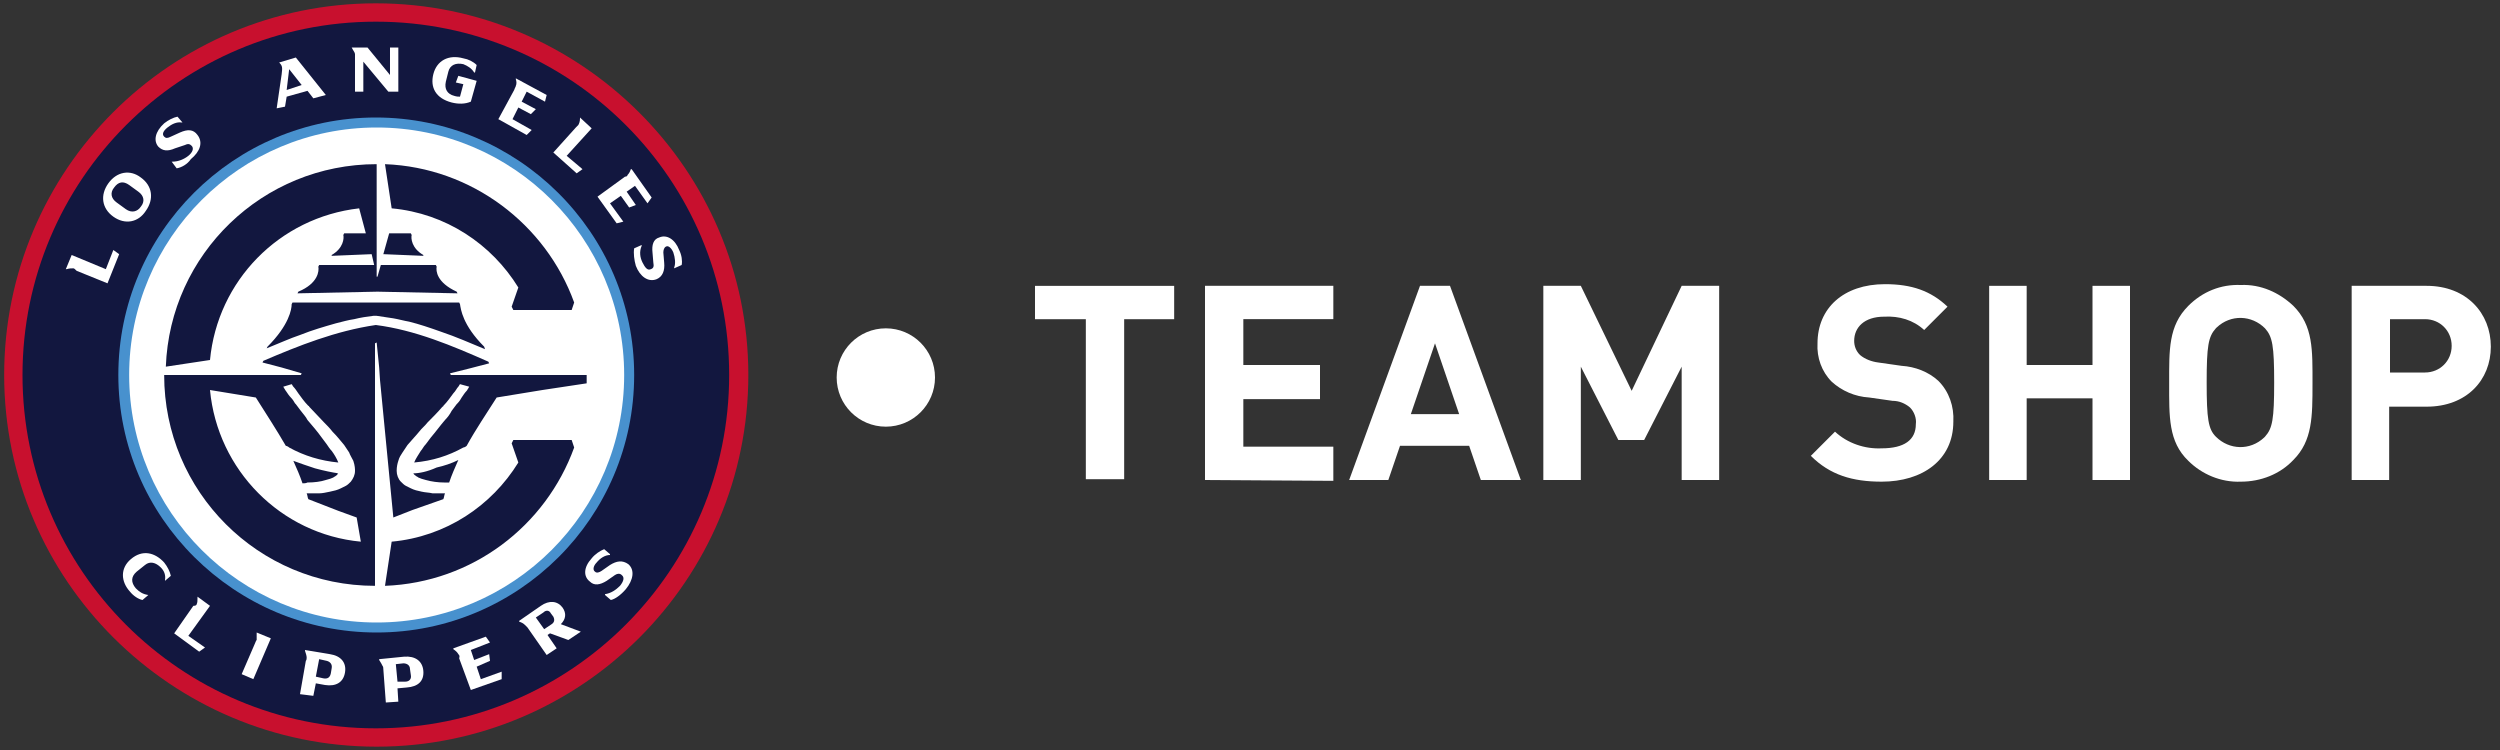 <?xml version="1.0" encoding="utf-8"?>
<!-- Generator: Adobe Illustrator 27.8.1, SVG Export Plug-In . SVG Version: 6.00 Build 0)  -->
<svg version="1.1" id="Layer_1" xmlns="http://www.w3.org/2000/svg" xmlns:xlink="http://www.w3.org/1999/xlink" x="0px" y="0px"
	 viewBox="0 0 300 90" style="enable-background:new 0 0 300 90;" xml:space="preserve">
<rect x="0" y="0" width="300" height="90" fill="#333333" stroke="none"/>
<style type="text/css">
	.st0{fill:#C8102E;}
	.st1{fill:#12173F;}
	.st2{fill:#4891CE;}
	.st3{fill:#FFFFFF;}
</style>
<g>
	<g>
		<path class="st0" d="M89.8,45c0,24.6-20,44.6-44.6,44.6S0.5,69.6,0.5,45s20-44.6,44.6-44.6S89.8,20.4,89.8,45"/>
		<path class="st1" d="M87.5,45c0,23.4-19,42.4-42.4,42.4S2.7,68.4,2.7,45s19-42.4,42.4-42.4C68.6,2.6,87.5,21.6,87.5,45"/>
		<path class="st2" d="M76.1,45c0,17.1-13.9,30.9-30.9,30.9s-31-13.8-31-30.9s13.9-30.9,30.9-30.9S76.1,27.9,76.1,45"/>
		<path class="st3" d="M74.9,45c0,16.4-13.3,29.7-29.7,29.7S15.5,61.4,15.5,45s13.3-29.7,29.7-29.7C61.6,15.3,74.9,28.6,74.9,45"/>
		<path class="st3" d="M15.7,67.1c1.4-1.2,2.9-0.8,4,0.4c0.4,0.5,0.7,1.1,0.8,1.6l-0.7,0.6v-0.1c0.1-0.6-0.1-1.1-0.5-1.5
			c-0.6-0.6-1.3-0.8-1.9-0.3l-1,0.8c-0.7,0.6-0.7,1.3-0.1,2c0.4,0.4,0.8,0.7,1.5,0.8l0,0L17.1,72c-0.5-0.1-1.1-0.5-1.5-1
			C14.5,69.8,14.4,68.2,15.7,67.1"/>
		<path class="st3" d="M23.6,72.5c0.1-0.2,0.1-0.4,0.1-0.8v-0.1l1.5,1.1l-2.6,3.6l2,1.4l-0.7,0.5l-3-2.2l2.3-3.3
			C23.5,72.7,23.6,72.6,23.6,72.5"/>
		<path class="st3" d="M30.8,76.8c0-0.2,0-0.5,0-0.8v-0.1l1.7,0.7l-2.1,4.9L29,80.9l1.6-3.7C30.7,77,30.7,76.9,30.8,76.8"/>
		<path class="st3" d="M36.8,78.9c0-0.2-0.1-0.5-0.2-0.8V78l3,0.5c1.3,0.2,2,1,1.8,2.2s-1.1,1.7-2.4,1.5L37.9,82l-0.3,1.5L36,83.3
			l0.7-4C36.8,79.2,36.8,79,36.8,78.9 M38.8,81.4c0.5,0.1,0.8-0.1,0.9-0.6l0.1-0.6c0.1-0.5-0.2-0.8-0.6-0.9l-0.9-0.2l-0.4,2.1
			L38.8,81.4z"/>
		<path class="st3" d="M45.9,79.9c-0.1-0.2-0.2-0.4-0.4-0.7v-0.1l3-0.3c1.3-0.1,2.2,0.5,2.3,1.7s-0.6,1.9-2,2l-1.1,0.1l0.1,1.6
			l-1.5,0.1l-0.3-4C46,80.2,46,80,45.9,79.9 M48.6,81.8c0.5,0,0.8-0.3,0.7-0.8l-0.1-0.7c0-0.5-0.4-0.7-0.8-0.7l-0.9,0.1l0.2,2.1
			H48.6z"/>
		<path class="st3" d="M55,78.5c-0.1-0.2-0.3-0.4-0.6-0.6v-0.1l3.9-1.4l0.5,0.7L56.5,78l0.4,1.2l1.8-0.7l0.1,0.8L57.2,80l0.5,1.5
			l2.5-0.9v0.9l-3.7,1.3L55.1,79C55.2,78.7,55.1,78.6,55,78.5"/>
		<path class="st3" d="M63,75c-0.2-0.2-0.4-0.3-0.7-0.4v-0.1l2.6-1.8c1-0.7,2-0.6,2.6,0.2c0.5,0.7,0.4,1.4-0.2,2l2.4,0.9l-1.5,1
			L66,76l-0.3,0.2l1.1,1.6l-1.2,0.8l-2.3-3.3C63.2,75.2,63.1,75.1,63,75 M66.2,74.9c0.3-0.2,0.4-0.5,0.2-0.9l-0.3-0.4
			c-0.2-0.4-0.6-0.4-0.9-0.1l-0.9,0.6l1,1.4L66.2,74.9z"/>
		<path class="st3" d="M73.3,72l-0.7-0.6v-0.1c0.7-0.1,1.3-0.5,1.8-1c0.4-0.5,0.6-1,0.2-1.3c-0.2-0.2-0.5-0.2-0.8,0l-1,0.7
			c-0.8,0.5-1.5,0.6-2,0.1C70,69.2,70,68.1,71,67c0.4-0.5,1-0.9,1.5-1.1l0.7,0.6v0.1c-0.6,0-1.2,0.4-1.6,0.9
			c-0.4,0.4-0.5,0.9-0.2,1.1c0.2,0.2,0.5,0.1,0.8-0.1l1-0.7c0.8-0.5,1.5-0.6,2.2-0.1c0.8,0.7,0.6,1.9-0.3,3
			C74.5,71.4,73.8,71.9,73.3,72"/>
		<path class="st3" d="M8.8,32.2c-0.2,0-0.5,0-0.8,0.1H7.9l0.7-1.7l4.1,1.7l0.9-2.3l0.7,0.5L12.9,34l-3.7-1.5
			C9,32.3,8.9,32.2,8.8,32.2"/>
		<path class="st3" d="M13.6,26c-1.4-1-1.6-2.6-0.6-4s2.6-1.7,3.9-0.7c1.4,1,1.6,2.6,0.6,4C16.6,26.7,15,27,13.6,26 M16.9,24.8
			c0.5-0.6,0.4-1.3-0.3-1.8l-1.1-0.8c-0.7-0.5-1.3-0.4-1.8,0.3c-0.5,0.6-0.4,1.3,0.3,1.8l1.1,0.8C15.8,25.6,16.5,25.4,16.9,24.8"/>
		<path class="st3" d="M21.2,20.2l-0.6-0.8h0.1c0.7,0,1.4-0.3,1.9-0.7c0.5-0.4,0.7-0.9,0.4-1.2c-0.2-0.2-0.4-0.3-0.8-0.1L21,17.8
			c-0.9,0.4-1.5,0.3-2-0.2c-0.6-0.7-0.4-1.8,0.7-2.8c0.5-0.4,1.1-0.7,1.6-0.8l0.6,0.7h-0.1c-0.6-0.1-1.2,0.2-1.7,0.6
			c-0.5,0.4-0.7,0.8-0.4,1.1c0.2,0.2,0.4,0.2,0.8,0l1.1-0.5c0.9-0.4,1.6-0.4,2.1,0.3c0.7,0.9,0.3,2-0.8,2.9
			C22.5,19.7,21.8,20.1,21.2,20.2"/>
		<path class="st3" d="M33.5,7.5L33.5,7.5l2-0.6l3.6,4.5l-1.5,0.4l-0.7-0.9l-2.5,0.7l-0.2,1.2l-1,0.2l0.6-4.1
			C33.9,8.1,33.9,7.9,33.5,7.5 M36.2,10.2l-1.5-1.9l-0.3,2.5L36.2,10.2z"/>
		<path class="st3" d="M42.6,6.5c0-0.2-0.2-0.4-0.4-0.8l0,0h1.9L46.8,9V5.7h1V11h-1.2l-3-3.6V11h-1V7C42.6,6.8,42.6,6.6,42.6,6.5"/>
		<path class="st3" d="M52,8.9c0.4-1.6,1.8-2.4,3.6-1.9c0.6,0.1,1.2,0.4,1.6,0.8L57,8.7h-0.1c-0.3-0.5-0.8-0.8-1.3-1
			c-0.9-0.2-1.6,0.1-1.8,0.9l-0.3,1.2c-0.2,0.9,0.2,1.5,1,1.7c0.3,0.1,0.5,0.1,0.7,0.1l0.4-1.5l-0.9-0.2L55,9.1l2.2,0.6l-0.7,2.5
			c-0.7,0.3-1.5,0.3-2.3,0.1C52.3,11.8,51.6,10.5,52,8.9"/>
		<path class="st3" d="M61.9,10.3c0.1-0.2,0.1-0.5,0-0.8V9.4l3.7,2l-0.2,0.8L63.2,11l-0.6,1.2l1.7,0.9l-0.6,0.6l-1.5-0.8l-0.7,1.4
			l2.3,1.3l-0.6,0.6l-3.4-1.9l1.9-3.5C61.8,10.5,61.9,10.4,61.9,10.3"/>
		<path class="st3" d="M69.4,15c0.1-0.2,0.2-0.4,0.2-0.8v-0.1l1.4,1.3l-3,3.3l1.9,1.6l-0.7,0.5l-2.8-2.5l2.7-3
			C69.2,15.2,69.3,15.1,69.4,15"/>
		<path class="st3" d="M75.3,21c0.2-0.2,0.3-0.4,0.4-0.7h0.1l2.4,3.4l-0.5,0.7l-1.5-2.1l-1,0.7l1.1,1.6l-0.8,0.3l-1-1.4l-1.3,0.9
			l1.6,2.2L74,26.8l-2.3-3.2l3.3-2.4C75.2,21.2,75.3,21.1,75.3,21"/>
		<path class="st3" d="M76.1,29.8l0.9-0.4v0.1c-0.3,0.7-0.2,1.4,0.1,2c0.3,0.6,0.6,1,1,0.8c0.3-0.1,0.4-0.3,0.3-0.8l-0.1-1.2
			c-0.1-0.9,0.1-1.6,0.8-1.8c0.9-0.4,1.9,0.2,2.4,1.5c0.3,0.6,0.4,1.3,0.3,1.8l-0.9,0.4v-0.1c0.2-0.5,0.1-1.2-0.1-1.8
			c-0.2-0.5-0.6-0.9-0.9-0.7c-0.2,0.1-0.3,0.4-0.3,0.7l0.1,1.2c0.1,1-0.2,1.7-0.9,2c-1,0.4-2-0.3-2.5-1.6
			C76.1,31.2,76,30.4,76.1,29.8"/>
		<path class="st1" d="M25.2,43.2L19.9,44c0.5-13.5,11.6-24.3,25.3-24.3l0,0v0.1V28v2.5v1.3v1.4h0.1l0.4-1.4h6.6l0.1,0.2
			c-0.1,0.5,0,1.9,2.4,3l0.1,0.2L45.3,35l-9.6,0.2l0.1-0.2c2.4-1,2.5-2.5,2.4-3l0.1-0.2h6.6l-0.3-1.3l-4.8,0.2v-0.1
			c1.4-0.8,1.5-2,1.4-2.4l0.1-0.2h2.6l-0.8-3C33.5,26.1,26.1,33.7,25.2,43.2 M62.2,34.5l-0.8,2.3l0.2,0.4h7l0.3-0.9
			c-3.4-9.4-12.3-16.2-22.7-16.6L47,25C53.5,25.6,59,29.3,62.2,34.5 M61.6,52.8l-0.2,0.4l0.8,2.3C59,60.7,53.5,64.4,47,65l-0.8,5.3
			c10.5-0.4,19.3-7.2,22.7-16.6l-0.3-0.9L61.6,52.8L61.6,52.8z M55.2,36.5l-0.1-0.2h-10h-10L35,36.5c0,0.6-0.3,2.5-2.9,5.1L32,41.8
			c1.5-0.6,2.8-1.2,4-1.6c1.5-0.6,2.9-1,4.3-1.4c0.8-0.2,1.5-0.4,2.2-0.5c0.8-0.2,1.5-0.3,2.3-0.4H45h0.2c0.6,0.1,1.3,0.2,2,0.3
			c0.6,0.1,1.3,0.3,1.9,0.4c1.2,0.3,2.4,0.7,3.8,1.2c1.8,0.6,3.6,1.4,5.3,2.1l-0.1-0.3C55.5,39,55.3,37.1,55.2,36.5 M50.8,30.6
			c-1.4-0.8-1.5-2-1.4-2.4L49.3,28h-2.6L46,30.5l4.8,0.2V30.6z M49.6,56.8C49.7,56.9,49.7,56.9,49.6,56.8L49.6,56.8L49.6,56.8
			c0.1,0.2,0.2,0.2,0.3,0.3s0.2,0.1,0.3,0.2l0,0l0,0c0.2,0.1,0.5,0.2,0.9,0.3c0.7,0.2,1.5,0.3,2.2,0.3c0.2,0,0.4,0,0.6,0
			c0.3-0.9,0.7-1.8,1.1-2.7c-0.8,0.4-1.7,0.7-2.6,0.9C51.3,56.6,50.3,56.8,49.6,56.8 M39.1,57.6c0.4-0.1,0.7-0.2,0.9-0.3l0,0
			c0.1-0.1,0.2-0.1,0.3-0.2c0.1-0.1,0.2-0.1,0.2-0.2l0,0l0,0c0,0,0-0.1,0.1-0.1c-0.7-0.1-1.7-0.3-2.8-0.6c-0.9-0.3-1.8-0.6-2.6-0.9
			c0.4,0.9,0.8,1.8,1.1,2.7c0.2,0,0.4,0,0.6-0.1C37.7,57.9,38.5,57.8,39.1,57.6 M70.4,45L70.4,45v1l-5.3,0.8l-5.5,0.9
			c-1.2,1.9-2.5,3.8-3.6,5.8c-0.1,0.1-0.3,0.2-0.4,0.2c-1.8,1-3.7,1.6-5.9,1.8c0.2-0.5,0.5-0.9,0.8-1.4c0.2-0.2,0.3-0.5,0.6-0.8
			c0.2-0.3,0.4-0.5,0.6-0.8c0.6-0.7,1.1-1.4,1.7-2.1c0.3-0.3,0.6-0.7,0.8-1.1l0.6-0.8l0.1-0.1c0.2-0.2,0.4-0.5,0.5-0.7
			c0.2-0.3,0.4-0.6,0.6-0.8c0.1-0.1,0.1-0.2,0.2-0.3c0-0.1,0.1-0.1,0.1-0.2l0,0l0,0l-1.1-0.3l0,0c-0.1,0.1-0.1,0.2-0.2,0.3
			c-0.2,0.2-0.3,0.5-0.6,0.8c-0.3,0.4-0.7,1-1.2,1.5c0,0,0,0.1-0.1,0.1l0,0c-0.6,0.7-1.2,1.3-1.8,1.9c-0.3,0.4-0.7,0.7-1,1.1
			c-0.4,0.5-0.9,1-1.4,1.6c-0.2,0.3-0.4,0.6-0.6,0.9c-0.2,0.3-0.4,0.6-0.5,1c-0.1,0.3-0.2,0.7-0.2,1.2s0.2,1,0.5,1.3
			c0.2,0.2,0.4,0.4,0.6,0.5l0,0l0,0c0.2,0.1,0.4,0.2,0.6,0.3c0.4,0.2,0.8,0.3,1.3,0.4c0.4,0.1,0.9,0.1,1.3,0.2c0.4,0,0.9,0,1.2,0
			c0,0,0,0,0.1,0s0.2,0,0.2,0c-0.1,0.2-0.1,0.5-0.2,0.7l0,0l0,0l-3.7,1.3l-2.3,0.9l-1.6-16.5l-0.1-1.5l-0.3-3L45,41.2v3V45v0.4v18.1
			v6.7v0.1C31,70.3,19.7,59,19.7,45l0,0l0,0h5.6h9.3h1.5l0.1-0.2l-2.4-0.7l-2.3-0.6l0.1-0.2c4.2-1.8,8.7-3.6,13.5-4.3
			c4.7,0.6,9.2,2.5,13.5,4.4l0.1,0.2l-2.3,0.6L54,44.8l0.1,0.2h1.5h9.3H70.4L70.4,45z M43.3,65l-0.5-2.9l-2.2-0.8L37,59.9l0,0l0,0
			l0,0c-0.1-0.2-0.1-0.5-0.2-0.7c0.1,0,0.2,0,0.2,0s0,0,0.1,0c0.4,0,0.8,0,1.2,0s0.8-0.1,1.3-0.2c0.5-0.1,0.9-0.2,1.3-0.4
			c0.2-0.1,0.4-0.2,0.6-0.3l0,0l0,0c0.2-0.1,0.4-0.3,0.6-0.5c0.3-0.4,0.5-0.8,0.5-1.3c0-0.2,0-0.6-0.2-1.2c-0.2-0.4-0.4-0.7-0.5-1
			c-0.2-0.3-0.4-0.6-0.6-0.9c-0.5-0.6-0.9-1.1-1.4-1.6c-0.3-0.4-0.7-0.8-1-1.1c-0.6-0.6-1.2-1.3-1.8-1.9l0,0c0,0,0-0.1-0.1-0.1
			c-0.5-0.5-0.9-1.1-1.2-1.5c-0.2-0.3-0.4-0.6-0.6-0.8c-0.1-0.1-0.1-0.2-0.2-0.3l0,0l-1,0.3l0,0l0,0c0,0.1,0.1,0.1,0.1,0.2
			c0.1,0.1,0.1,0.2,0.2,0.3c0.2,0.3,0.4,0.6,0.6,0.8c0.2,0.2,0.4,0.5,0.5,0.7l0.1,0.1l0.6,0.8c0.3,0.4,0.6,0.7,0.8,1.1
			c0.6,0.7,1.2,1.4,1.7,2.1c0.2,0.3,0.4,0.5,0.6,0.8c0.2,0.3,0.4,0.6,0.6,0.8c0.3,0.4,0.6,0.9,0.8,1.4c-2.1-0.2-4.1-0.8-5.9-1.8
			c-0.1-0.1-0.3-0.2-0.4-0.2c-1.1-1.9-2.4-3.9-3.6-5.8l-5.5-0.9C26.1,56.4,33.7,64.1,43.3,65"/>
	</g>
	<path class="st3" d="M134.9,38.3v19.2h-4.6V38.3h-6.1v-4h16.7v4H134.9z"/>
	<path class="st3" d="M144.6,57.6V34.3H160v4h-10.8v5.5h9.2v4.1h-9.2v5.7H160v4.1L144.6,57.6z"/>
	<path class="st3" d="M177.7,57.6l-1.4-4.1H168l-1.4,4.1h-4.7l8.5-23.3h3.6l8.5,23.3H177.7z M172.2,41.2l-2.9,8.5h5.8L172.2,41.2z"
		/>
	<path class="st3" d="M201.8,57.6V44l-4.5,8.8h-3.1l-4.5-8.8v13.6h-4.5V34.3h4.5l6.1,12.6l6-12.6h4.5v23.3
		C206.3,57.6,201.8,57.6,201.8,57.6z"/>
	<path class="st3" d="M225.8,57.8c-3.5,0-6.2-0.8-8.5-3.1l2.9-2.9c1.5,1.4,3.6,2.1,5.6,2c2.7,0,4.1-1,4.1-2.9c0.1-0.7-0.2-1.5-0.7-2
		c-0.6-0.5-1.3-0.8-2.1-0.8l-2.8-0.4c-1.7-0.1-3.3-0.8-4.5-1.9c-1.2-1.2-1.8-2.9-1.7-4.6c0-4.2,3.1-7.1,8.1-7.1
		c3.2,0,5.5,0.8,7.5,2.7l-2.8,2.8c-1.3-1.2-3-1.7-4.8-1.6c-2.4,0-3.6,1.3-3.6,2.9c0,0.6,0.2,1.2,0.7,1.7c0.6,0.5,1.4,0.8,2.2,0.9
		l2.8,0.4c1.6,0.1,3.2,0.7,4.4,1.8c1.3,1.3,1.9,3.1,1.8,4.9C234.4,55.2,230.7,57.8,225.8,57.8z"/>
	<path class="st3" d="M251.1,57.6v-9.8h-7.9v9.8h-4.5V34.3h4.5v9.5h7.9v-9.5h4.5v23.3H251.1z"/>
	<path class="st3" d="M275.2,55.2c-1.6,1.7-3.9,2.6-6.3,2.6c-2.4,0.1-4.7-0.9-6.3-2.5c-2.4-2.3-2.3-5.3-2.3-9.3s-0.1-6.9,2.3-9.3
		c1.7-1.7,3.9-2.6,6.3-2.5c2.4-0.1,4.6,0.9,6.3,2.5c2.4,2.4,2.3,5.3,2.3,9.3S277.5,52.9,275.2,55.2z M271.8,39.4
		c-1.6-1.6-4.1-1.7-5.8-0.1l-0.1,0.1c-0.9,1-1.1,2.1-1.1,6.5s0.2,5.6,1.1,6.5c1.6,1.6,4.1,1.7,5.8,0.1l0.1-0.1
		c0.9-1,1.1-2.1,1.1-6.5S272.7,40.4,271.8,39.4z"/>
	<path class="st3" d="M291.2,48.8h-4.5v8.8h-4.5V34.3h9c4.8,0,7.7,3.3,7.7,7.3S296,48.8,291.2,48.8z M291,38.3h-4.2v6.4h4.2
		c1.8,0,3.2-1.4,3.2-3.2S292.8,38.3,291,38.3z"/>
	<circle class="st3" cx="106.3" cy="45.3" r="5.9"/>
</g>
</svg>
